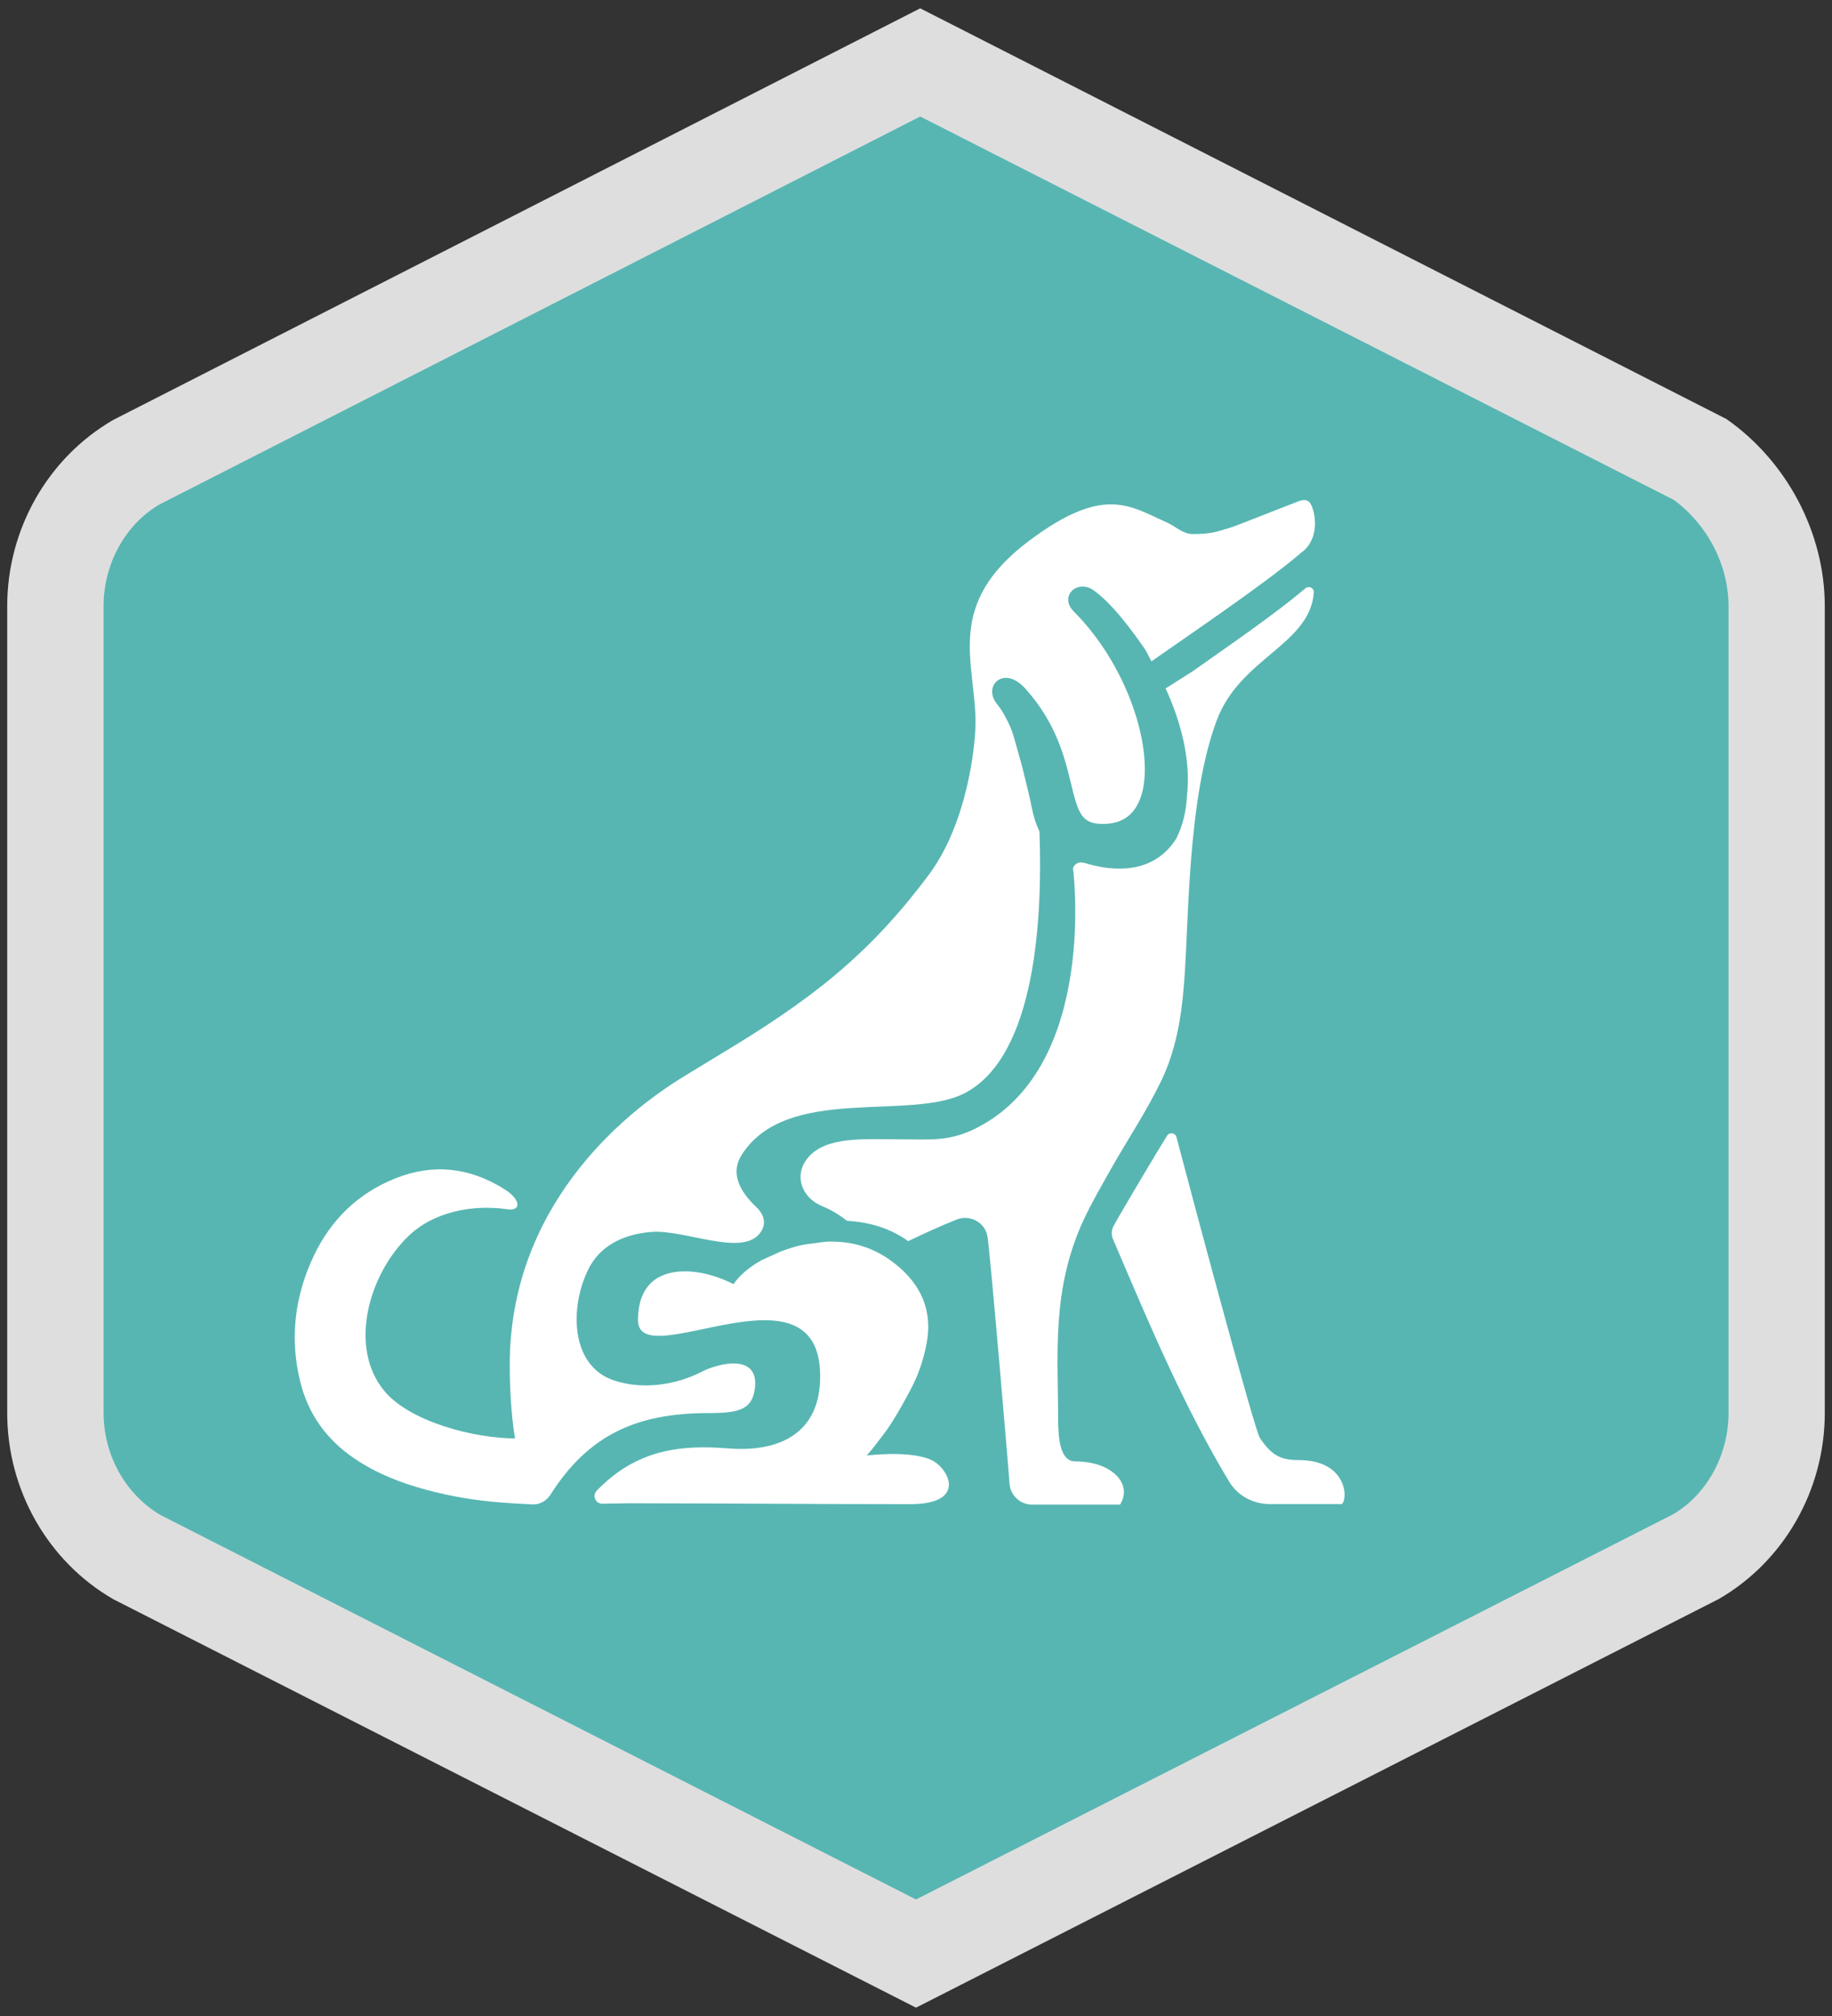<?xml version="1.0" encoding="utf-8"?>
<!-- Generator: Adobe Illustrator 26.3.1, SVG Export Plug-In . SVG Version: 6.00 Build 0)  -->
<svg version="1.1" id="a" xmlns="http://www.w3.org/2000/svg" xmlns:xlink="http://www.w3.org/1999/xlink" x="0px" y="0px"
	 viewBox="0 0 1650 1815" style="enable-background:new 0 0 1650 1815;" xml:space="preserve">
<rect x="0" y="0" width="1650" height="1815" fill="#333333" stroke="none"/>
<style type="text/css">
	.st0{fill:#57B6B2;}
	.st1{fill:#DFDEDF;}
	.st2{fill:#FFFFFF;}
</style>
<g>
	<g>
		<path class="st0" d="M123.7,1402.1L825,1758.8l701.3-356.7c45.5-26.4,73.8-76.2,73.8-130V545.7c0-53.8-28.3-103.6-70-132.8
			L828.8,56.2L123.7,415.7c-45.5,26.4-73.8,76.2-73.8,130v726.4C49.9,1325.9,78.1,1375.7,123.7,1402.1L123.7,1402.1z"/>
		<path class="st1" d="M825,1807.5l-723.1-367.8c-58.9-34.1-95.4-98.3-95.4-167.5V545.7c0-69.3,36.6-133.5,95.4-167.6L828.8,7.5
			L1555,377.3c54.6,38.2,88.5,102.7,88.5,168.4v726.4c0,69.2-36.6,133.5-95.5,167.5L825,1807.5L825,1807.5z M144.4,1363.9
			L825,1710.1l681.7-346.7c30.1-17.5,50.1-52.9,50.1-91.3V545.7c0-36.8-18.8-73.2-49.2-95.6L828.8,104.9L143.4,454.3
			c-30.1,17.6-50.1,52.9-50.1,91.3v726.4C93.3,1310.1,112.9,1345.2,144.4,1363.9L144.4,1363.9z"/>
	</g>
	<g>
		<path class="st2" d="M838.1,1314.1c-19.6-8.5-57.5-3.7-57.5-3.7s4-4.6,5.2-6.1c5.6-7.4,11.6-14.6,16.6-22.4
			c6.4-10,12.1-20.3,17.7-30.8c7-13.1,11.7-27,14.5-41.8c5.6-29.9-5.5-53.3-28.3-71.4c-18.9-15.1-39.9-21-62.2-20
			c-2.9,0.2-6,0.7-9.1,1.2c-5,0.6-9.9,1.1-15.1,2.3c-5.9,1.5-11.6,3.4-17.2,5.5l-16.5,7.5c-12.7,7-20.6,14.6-25.6,21.7
			c-24.7-12.6-51.3-15.3-67.8-5.9c-11.7,6.7-18.2,19.6-18.2,38.3c0,50.3,164.1-58.1,164.1,50.7c0,50.6-35.9,68.5-82.8,64.8
			c-42.7-3.4-82.4,0.7-118.5,38.1c-4.2,4.4-1,11.8,5.1,11.7c15.5-0.2,22.3-0.5,29.8-0.4c78.8,0.1,168.8,0.8,247.6,0.8
			C871.9,1354.2,854.4,1321.1,838.1,1314.1L838.1,1314.1z"/>
		<path class="st2" d="M680.1,1247.7c2-28.9-32.9-20.5-47.9-12.8c-23.5,12.1-53.2,16.4-78.6,8.1c-42-13.4-40.4-70.9-21.7-104
			c11.2-19.2,32.1-28.2,55.2-29.9c29.4-2.1,79.4,21.6,96.4,2.2c11.4-13-2.1-24.2-2-24.2c-15.2-14.4-24-30.7-13.6-47.2
			c40.5-64.1,152.2-29.9,201.5-56c63.9-34,69.6-158.9,66.8-235.2c-3.2-6.8-5.4-13.9-6.8-21c-1.9-9.6-4.2-19-6.6-28.5
			c-1.1-4.9-2.3-9.5-3.6-14.1l-0.2-0.7l-3.7-13.2c-1.8-6.4-3.4-12.5-5.9-17.9c-2.9-6.3-6.6-13.6-11.6-19.7
			c-5.6-6.7-5.6-15.5-0.1-20.3c5.1-4.4,15-5.4,26,6.9c27.8,31,35.4,62.4,40.9,85.2c6.5,27.1,9.7,36.4,28.6,36.4
			c16.4,0,27.2-7,33.2-21.4c15.2-36.8-6.9-117.3-59.4-170c-6.8-6.9-5.5-13.9-2.3-17.7c4.4-5.3,13.1-6.2,19.6-1.7
			c16.3,11.2,34.7,35.6,47.3,54.1c2.2,3.7,3.5,6.8,5.4,10.3c0.1,0,0.1,0,0.2-0.1c36.7-25.7,100.2-68.6,132.6-95.9
			c0.7-0.6,1.3-1.3,2.1-1.8c18.8-13.6,11.9-40.8,7.5-45.4c-3.8-3.9-9.3-1.1-13.5,0.5c-16.9,6.5-33.7,13.3-50.7,19.8
			c-5.9,2.3-12,4.1-18.1,5.8c-7.6,2.1-15.3,2.6-23.1,2.5c-9-0.1-15.3-7.1-23.6-10.7c-32.8-14.4-56.1-34-124.1,17.2
			c-76,57.2-47.7,109.1-47.7,163.2c0,20.9-7.5,91-42.2,137.2C781.5,861.4,728.1,901.4,649,949c-10.5,6.3-20.9,12.8-31.4,19.1
			c-59.9,36.1-158.5,120.7-158.5,260.7c0,41.5,4.8,66.2,4.8,66.2c-36.7,0-95.1-15-118-43c-32.1-39.2-14-104.5,21.9-139.1
			c22.9-22.1,57.8-28.7,89.2-24.2c12.3,1.8,12.6-8.4-2.6-18c-31.1-19.6-63.8-23.5-98.1-9.9c-33.8,13.4-58.2,37.3-73.7,69.8
			c-17,35.9-21.8,73.5-12.4,112.5c7.1,29.8,23.8,52.9,49,70c19.7,13.4,41.6,21.9,64.5,28.1c21.7,5.9,43.9,9.6,66.3,11.4
			c9.9,0.8,19.9,1.4,29.9,1.8c6.4,0.2,12.2-3.2,15.7-8.5c34.2-53.9,77.5-73.7,142.4-73.7C665.7,1272.2,678.4,1269.3,680.1,1247.7
			L680.1,1247.7z"/>
		<path class="st2" d="M1169.5,1314.5c-17.4,0-24.7-5.3-34.7-19.7c-4.9-7.1-62.1-221-75.2-271c-1-4-6.3-4.8-8.5-1.3
			c-10.5,16.9-32,53.2-43.7,73.3c-1.5,2.5-2.7,5.1-4.2,7.5c-2.2,3.8-2.5,8.3-0.8,12.3c1,2.3,2,4.6,3,7
			c30.6,71.6,61.5,144.8,101.7,211.4c7.6,12.6,21.6,20.1,36.3,20.1h65.1C1214.2,1349.9,1213.6,1314.5,1169.5,1314.5L1169.5,1314.5z"
			/>
		<path class="st2" d="M968.5,1315.7c-13.6,0-15.5-19.9-15.5-38.5c0-57.3-6.2-116.3,23.1-179.2c7.1-15.2,15.6-29.7,23.8-44.4
			c15.3-27.1,32.7-52.9,46.2-81c12.8-26.8,18-56.6,20.2-86l0.4-5.1c4.1-54.1,2.9-162.8,29.2-233.1c21.1-56.2,83.8-67.9,87.4-114.9
			c0.3-4.1-4.4-6.5-7.5-3.9c-28.6,24.1-66.5,49.9-101.4,74.6l-24.6,15.6c10.1,21.8,23.4,58.9,19.3,96.1c-0.6,13.1-3.3,26.3-9.6,38.9
			c-23.1,37-66.3,27.3-82.5,22.1c-0.5-0.1-0.9-0.1-1.4-0.2c-3.9-1-7.9,1-9.2,4.9c0,0,22.9,175.6-84.5,232.7
			c-26.5,14.1-43.5,11.4-73.4,11.4s-64.3-2.8-80.6,16.3c-13.4,15.7-6.2,36.4,13,44.1c7.7,3.1,15.1,7.7,22,13
			c21.8,1.2,40.1,7.6,55.1,18.3c14.3-6.9,28.7-13.5,43.5-19.4c11.7-4.7,25.1,2,27.7,14.4c0,0.1,0,0.1,0.1,0.2
			c2,9.7,19.3,212,19.9,222.9c0.7,10.8,9.6,19.1,20.4,19.1h79.2C1020.5,1335.9,1001.3,1315.7,968.5,1315.7L968.5,1315.7z"/>
	</g>
</g>
</svg>
